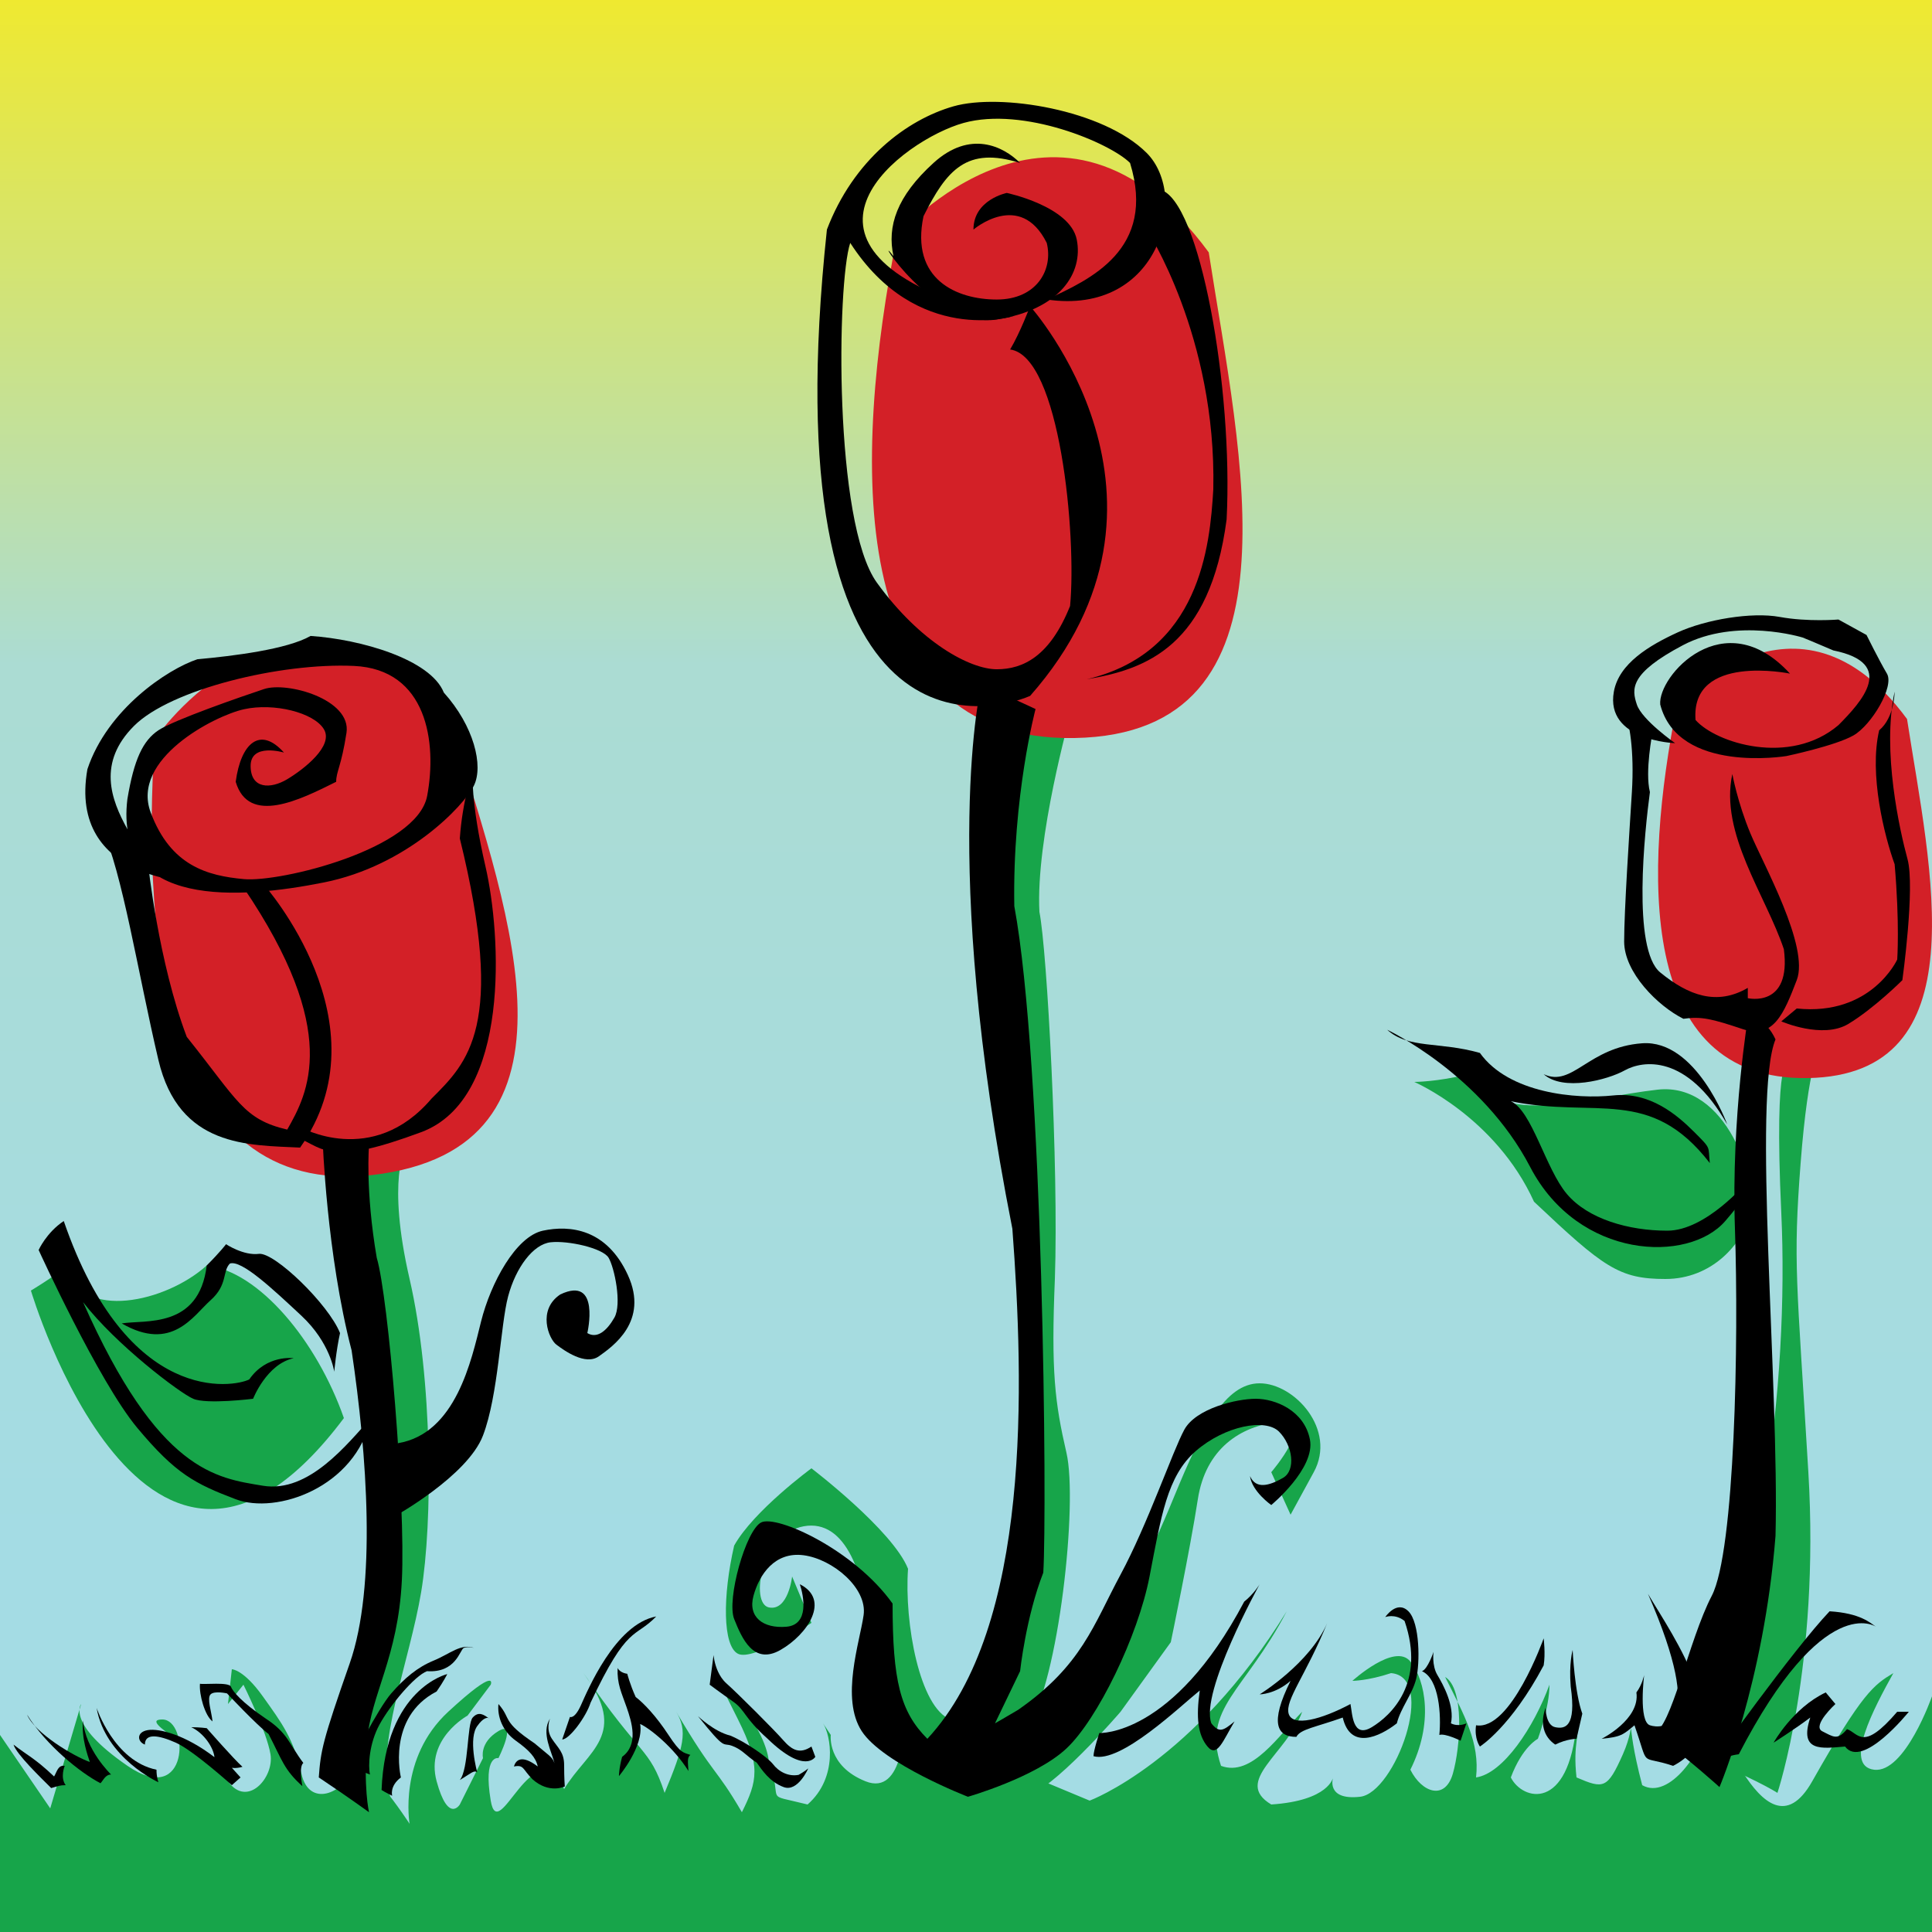 <?xml version="1.0"?>
<svg xmlns:rdf="http://www.w3.org/1999/02/22-rdf-syntax-ns#" xmlns="http://www.w3.org/2000/svg" xmlns:xlink="http://www.w3.org/1999/xlink" xmlns:cc="http://web.resource.org/cc/" xmlns:dc="http://purl.org/dc/elements/1.1/" xml:space="preserve" height="500px" width="500px" version="1.1" y="0px" x="0px" enable-background="new 0 0 500 500" viewBox="0 0 500 500">
<g id="Ref" display="none">
	<path display="inline" d="m105 439.67s0.333 11.834 10.167 18.834c-1.167 2.5-2 4-2 4s0.333-1.5-3-5.667-5.34-10.66-5.17-17.16z"/>
</g>
<g id="Sky">
	<linearGradient id="SVGID_1_" gradientUnits="userSpaceOnUse" x2="250" x1="250" y2="500">
		<stop stop-color="#EFE930" offset="0"/>
		<stop stop-color="#ABDCD3" offset=".344"/>
		<stop stop-color="#A4DCE4" offset=".797"/>
	</linearGradient>
	<rect width="500" fill="url(#SVGID_1_)" height="500"/>
</g>
<g id="Stems_1_" fill="#17A54A">
	<path d="m105 297s-5 8 1 34 6 63 3 81-12 40-8 53c-11-9-14-16-14-16s13-21 13-61-11-81-8-94c6 1 13 3 13 3z"/>
	<path d="m277 185s-9 32-8 51c2 10 5 66 4 95-1 24 0 32 3 45s-2 59-10 71c22-23 31-43 38-60s13-29 22-29 20 12 14 23-6 11-6 11l-5-11s12-14 2-13-19 7-21 20-7 37-7 37l-13 18s-18 21-25 22-38-18-38-18-5-13-2-24c-1-15-6-30-17-28s-14 20-9 21 6-8 6-8l5 12s-15 10-19 8-4-15-1-28c5-9 20-20 20-20s21 16 25 26c-1 14 3 36 11 39 10-7 25-50 22-81s-11-152-5-173c6-4 14-15 14-15v9z"/>
	<path d="m8 334s30 101 81 33c-7-20-22-38-35.5-39.5-10.5 9.5-32.5 14.5-36.5 0.5-4 3-9 6-9 6z"/>
	<path d="m463 275s-4-4-2 39-5 106-27 138c20 8 26 12 26 12s11-33 8-83-4-54-2-80 5-30 5-30l-8 4z"/>
	<path d="m366 280s21 9 31 31c18 17 22 20 34 20s20-9 22-17-6-34-24-32-41 10-49-4c-8 2-14 2-14 2z"/>
	<path d="m0 449l13 19 8-27s-4 5 12 16 16-12 9-12 12 9 17 16 12-1 11-7-7-18-7-18l-4 5 1-9s3 0 8 7 8 11 10 20 11 5 13-1 15 14 15 14-3-17 10-29 11-7 11-7l-6 8s-11 6-8 17 6 6 6 6l6-12s-1-4 4-7 0 7 0 7-4-1-2 11 11-19 19-3c6-10 17-14 5-30 15 22 17 19 21 31 5-12 6-16 3-21 10 17 10 14 17 26 4-8 5-12-1-24s-6-12-6-12 13 13 14 23c4 11-2 8 10 11 8-7 6-18 4-21s2 3 2 3-1 8 9 12 10-15 10-15l48 20s27-10 51-49c-11 21-22 25-17 40 8 3 15-8 21-14-4 11-18 18-8 24 15-1 16-7 16-7s-2 6 7 5 20-31 8-32c-6 2-10 2-10 2s11-10 15-5 6 16 0 28c3 6 9 8 11 1s3-22-2-25c5 10 9 17 8 26 7-1 15-13 19-24 0 6-3 14-3 14s-4 2-7 10c3 6 15 9 17-14 1 3-1 5 0 14 7 3 8 3 12-6s0-11 5 8c7 4 16-9 17-17s14 39 27 16 16-25 21-28c-5 9-13 24-5 25s15-19 15-19v61h-500v-51z"/>
</g>
<g id="Layer_11">
	<path d="m232.14 61.085s41.874-48.586 80.683 4.225c8.171 52.811 25.533 124.63-34.724 125.69s-57.2-72.88-45.96-129.92z" fill="#D32027"/>
</g>
<g id="Layer_11_copy">
	<path d="m433.89 182.96s30.957-35.919 59.647 3.123c6.041 39.042 18.877 92.14-25.67 92.921-44.55 0.78-42.28-53.88-33.98-96.04z" fill="#D32027"/>
</g>
<g id="Layer_11_copy_2">
	<path d="m40.046 191.36s33.187-49.486 75.962-6.344c14.127 47.01 39.184 110.16-17.029 118.73-56.216 8.56-62.433-59.08-58.935-112.39z" fill="#D32027"/>
</g>
<g id="Art">
	<g id="Petal1">
		<path d="m296.76 59.415s18.104 27.586 17.241 67.241c-0.862 14.655-3.448 42.242-32.759 49.138 15.518-2.586 31.896-8.621 36.207-41.379 1.725-33.621-6.896-82.758-17.241-85.345-1.73 5.167-3.45 10.34-3.45 10.34z"/>
		<path d="m266.59 79.241s44.827 50 0 100.86c-12.068 5.172-67.241 16.378-52.586-120.69 6.896-18.103 20.69-28.447 32.759-31.896s38.793 0.862 50 12.069 3.448 42.242-25.862 37.931c11.207-5.172 28.448-12.931 21.552-35.345-5.173-5.172-27.587-14.655-43.104-10.345s-51.725 31.035 3.448 48.276c5.173 2.586 9.482 1.724 9.482 1.724s-24.999 7.758-42.241-18.966c-3.448 10.345-4.31 72.414 6.896 87.931s24.138 22.414 31.035 22.414 13.792-3.448 18.965-16.379c1.725-18.104-2.585-64.655-15.517-66.379 2.58-4.302 5.17-11.2 5.17-11.2z"/>
		<g id="Outline">
			<path d="m251.93 59.414s12.069-10.344 18.966 3.449c1.725 6.896-2.586 14.655-12.931 14.655s-22.414-5.173-18.966-21.552c6.035-12.069 11.207-18.104 25-13.793-4.311-4.31-12.931-8.621-22.414 0s-12.069 16.38-10.345 24.138c-6.034-7.759 10.346 18.965 26.725 16.379s22.42-12.069 20.7-20.69-18.104-12.069-18.104-12.069-8.63 1.724-8.63 9.483z"/>
		</g>
	</g>
	<g id="Petal2">
		<path d="m73.483 194.76s-8.621-2.586-8.621 3.448 5.172 6.034 9.482 3.448 12.069-8.621 9.483-12.931-12.932-6.896-20.69-5.172-29.309 12.92-24.137 26.72 14.655 16.38 24.138 17.242 44.828-7.759 47.414-21.552 0-32.758-18.965-33.621-47.415 6.034-56.897 15.517-6.035 18.965-1.724 26.724 14.655 9.483 14.655 9.483l3.448 4.31s-33.621 0-28.448-29.31c5.172-15.518 20.689-25.862 28.448-28.448 9.483-0.862 23.276-2.586 29.311-6.035 12.931 0.862 31.035 6.035 34.483 14.655 7.758 8.621 10.344 18.965 7.758 24.138s-17.241 20.689-38.793 25-54.311 6.896-50.862-21.552c1.724-10.35 4.035-15.16 8.035-17.83s21.333-8.667 27.333-10.667 22.667 2.67 21.334 11.34-2.667 10-2.667 12.66c-9.333 4.667-22.667 11.333-26 0 1.333-10 6.299-14.48 12.483-7.57z"/>
		<path d="m38.333 223.67s2.667 25.334 10 44.667c13.333 16.666 14.667 21.334 26 24 5.334-9.34 14-25.34-11.333-62.67 5.333-0.67 5.333-0.67 5.333-0.67s32 36 9.333 68c-13.333-0.666-31.334 0.001-36.667-22.666s-9.333-48.667-14.667-60c7.335 5.34 12.001 9.34 12.001 9.34z"/>
		<path d="m122.33 199.67s-0.667 7.333 3.333 24.667 6.666 60-16.667 68.667-24.667 4.668-32 1.334l0.667-2.667s18.667 10.667 34-7.333c9.34-9.34 19.34-18.67 7.34-67.34 0.67-10 3.33-17.33 3.33-17.33z"/>
	</g>
	<g id="Petal3">
		<g id="Layer_7">
			<path d="m463.24 174.33s-25.759-5.333-24.437 12c5.284 6 24.438 12 36.986 1.333 5.944-6 15.189-16-1.322-19.333-4.622-2-7.925-3.333-7.925-3.333s-17.172-5.333-31.042 2c-13.869 7.333-13.208 11.333-11.888 15.333s9.907 10 9.907 10-18.145-0.598-15.852-13.333c1.32-7.333 9.247-12 16.512-15.333s19.152-5.333 26.418-4 15.191 0.667 15.191 0.667l7.265 4s3.302 6.667 5.283 10-4 13.333-8.667 16-17.333 5.333-17.333 5.333-28 4.667-32.667-13.333c-0.67-7.34 16.47-26.67 33.57-8.01z"/>
		</g>
		<path d="m490.33 179s0 6.667-4 10c-2.667 11.333 1.334 27.333 4 34.667 1.34 15.33 0.67 24.66 0.67 24.66s-6.67 14.67-26 12.67l-4 3.333s10.67 4.67 17.33 0.67 14-11.333 14-11.333 3.333-24 1.333-31.333-6.66-28.01-3.33-43.34z"/>
		<path d="m448.33 200.33s1.332 7.333 4.666 15.333 15.333 29.334 12 38-6 15.332-14 12.666-10.666-3.332-15.333-2.666c-6.667-3.334-15.333-12.001-15.333-20 0-8 1.334-28 2-38.667s-0.666-18.667-2-20.667c4.666 3.333 7.333 5.333 7.333 5.333s-2.001 10-0.667 15.333c-1.333 10-4.666 40.667 2.667 46.667s14.667 8.667 22.667 4v2.666s11.333 2.667 9.333-12.667c-4.67-13.98-16.67-29.98-13.34-45.32z"/>
	</g>
	<g id="Stems">
		<path d="m254 177s-11 45 8 141c3 40 5 103-22 132-7-7-9-15-9-35-10-14-30-23-34-21s-9 20-7 25 5 12 12 8 13-13 5-17c1 3 2.5 10.5-3.5 11s-10-2.5-8.5-8 5.5-11.5 13-10.5 16.5 8.5 15.5 15.5-6 21.5-0.5 30 27.5 17 27.5 17 17.5-5 25.5-12.5 18.5-29 21.5-44.5 4.5-26 12-32.5 18-8.5 21.5-5 4.5 10 1 12-7 3-8.5-0.5c0.5 4 5.5 7.5 5.5 7.5s11.5-9.5 10-17-9-10.5-14-10.5-15.5 2.5-18.5 8-9.5 24.5-16.5 37.5-10 23.5-26.5 35c-2.5 1.5-6 3.5-6 3.5l6.5-13.5s1.5-14 6-25.5c1-15.5 0-132-7.5-172.5-0.5-28.5 5.5-51 5.5-51l-14-6.5z"/>
		<path d="m452.5 262.5s-4.5 26.5-3.5 55.5 0 83.5-6 95-10.5 34.5-15 35.5c10.5 8 17 14 17 14s11.5-27 14.5-65c1-39-6-114 0-128.5-2.5-5.5-7-6.5-7-6.5z"/>
		<path d="m83.5 295s1 29.5 7.5 54.5c4 27 6.5 61-0.5 81s-7.5 22.5-8 29.5c7.5 5 13 9 13 9s-1.5-6.5-0.5-18.5 8-21.5 9-41.5-3.5-73.5-6.5-83.5c-3-17.5-2-29-2-29s-10-0.5-12-1.5z"/>
	</g>
	<g id="Grass">
		<path d="m284.5 448.5s19 1 37.5-34c2.5-2 4-4.5 4-4.5s-15.5 28-12.5 36c2 2.5 3 2 6-0.5-3 5-4.5 9.5-7 6.5s-3-7.5-2-14.5c-5 4-20.5 19-27.5 17 0-1.5 1.5-6 1.5-6z"/>
		<path d="m326 438.5s13-8 17.5-18.5c-5.5 13.5-11 20-10 23.5s8.5 1.5 16-2.5c0.5 2.5 0.5 9 5.5 6s14-11.5 8.5-27.5c-2.5-2-5-1-5-1s3-4.5 6-1.5 3 13.5 2 17.5-4 7.5-5 11.5c-4.5 3.5-12 7-14-1.5-7 2.5-11 3-12 5-5 0-7-3.5-1.5-14.5-4 3.5-8 3.5-8 3.5z"/>
		<path d="m371 427.5s-0.5 3.5 1 6 4.5 8 3.5 12.5c2 1 4 0 4 0l-1.5 4.5s-4-2-5.5-1.5c0.5-5 0-14.5-4.5-16.5 1.5-0.5 3-5 3-5z"/>
		<path d="m383 452s8-5 16.5-21c0.5-3 0-7 0-7s-8.5 24-17.5 22.5c-0.5 3.5 1 5.5 1 5.5z"/>
		<path d="m400 442s0 4.5 2.5 5 5.5 0 4-10.5c-0.5-6 0.5-9.5 0.5-9.5s0.5 11 2.5 16.5l-1.5 6.5s-2.5 0-5.5 1.5c-3-2-4-5.5-2.5-9.5z"/>
		<path d="m414.5 450s10-5 9-12c1.5-2 2-4.5 2-4.5s-1.5 12 1.5 13 15 1.5-0.5-34c6.5 11 24 35.5 6.5 44.5-9-3-6 1-10-10.5-3 2.5-3.5 3-8.5 3.5z"/>
		<path d="m485.5 421s-13.5-9.5-35.5 33c-4 0.5-7 2.5-7 2.5s21-29.5 30.5-39.5c8 0.5 10.5 3 12 4z"/>
		<path d="m459 451s5-9 13.5-13l2.5 3s-6 5.5-3.5 7c3 1.5 4 2.5 6.5-0.5 3 1 4 6 13-4.5h3s-12 15-16.5 9c-6 0.5-12 1.5-9-7.5-4 3-9.5 6.5-9.5 6.5z"/>
		<path d="m184.67 428.33s0.039 0.541 0.208 1.359c0.328 1.586 1.146 4.216 3.125 5.975 3 2.666 12.333 11.999 14.667 14.666s4.33 3.67 7.33 1.67l1 2.667s-2.667 4.666-12.333-4.667c-6.333-5.667-5.667-7.334-9-9.667s-6-4.333-6-4.333l1-7.67z"/>
		<path d="m180.67 444.17s4.167 4 8.333 5c4 1.667 9.5 5.501 11 7.334 1.5 2 4 3.333 6.667 2.833 1.5-0.833 2.5-1.667 2.5-1.667s-2.666 6.168-6.333 4.834-5.667-4.501-7-6.334c-2.833-1.833-3.667-3.333-6.333-4.333s-1.51 1.5-8.84-7.66z"/>
		<path d="m160.17 459.67s6.5-7.667 5.5-13.5c2.333 1 8.667 6 12.5 12.167-0.167-2.5-0.333-3.501 0.5-4.167-1.833-0.666-2.5-0.332-5.667-5.166s-6.333-8.168-8.5-9.834c-1.5-3.333-2.167-6-2.167-6s-1.833-0.167-2.5-1.5c-0.167 4.167 1 6.334 2.333 10.167s3.167 9.666-1.167 12.833c-0.82 3-0.82 5-0.82 5z"/>
		<path d="m145.5 450.17l2-5.833s1.167 0.667 2.833-3 8.833-21 19.5-23c-5.667 5.833-7.333 1.833-17 22.333-1.16 3.66-5.5 9.5-7.33 9.5z"/>
		<path d="m142.33 444.83s-1.167 2.667 0.5 5.167 3.167 3.5 3.167 6.833 0.167 5.5 0.167 5.5-4 2.001-8.333-1.833c-2.667-2.667-2.167-3.834-4.833-3.334 0.5-1.666 2-3.167 6.167 0-0.5-2.333-2.167-4.166-5.667-6.666s-4.833-6.333-4.5-9.5c3.5 4 0.667 4.332 9.333 10.166 3.5 3 4.667 3.5 5.167 5.167-0.68-3.01-3.51-7.84-1.18-11.51z"/>
		<path d="m123.5 458.67s-2.5-8.999 0.167-12.166c1.167-1.667 2.5-2.334 3-1.667-1.5-1.167-2.833-1.999-4.333-0.333s-1 13.332-3.333 16.166c2.82-1.67 3.66-2.67 4.49-2z"/>
		<path d="m103.75 460s-3.75-15.5 9.25-22.25c1.75-2.5 2.75-4.5 2.75-4.5s-16 3.75-17 30c0.75 0.5 2.75 1.5 2.75 1.5s-0.75-2.5 2.25-4.75z"/>
		<path d="m122.75 426.5s-1.75-0.5-2.75 0-2 6.5-9.5 6c-3.25 1.25-9.5 8.75-12.25 13.75s-3 10.75-2.5 13c-3-1-5-3-5-3s7-14 10.5-18 6.75-6.75 11-8.5 7-4.5 10.5-3.25z"/>
		<path d="m78.25 462.25s-1-5 0.25-6c-3.75-5-4-7.75-9.75-11.5-6.25-4.25-8.5-7-9-8.25s-7-0.5-8-0.75c-0.25 2.75 1.25 8.25 3.25 9.75-0.25-2.5-1.5-6-0.5-7s4.25-0.25 4.25-0.25 7.75 8.25 10.75 10.5c3.5 6.75 4 9.25 8.75 13.5z"/>
		<path d="m53.5 447.25s7 8 9.25 10c-1.75 0.5-2.75 0.25-2.75 0.25l2.25 2.5-2.25 2s-10-9-14.5-11-8-2.5-8 0.5c-2-0.75-2.25-3.25 0.75-3.75s9.75 1.25 17.25 7c-0.25-2.5-2.75-6.25-6-7.75 2.25 0 4 0.25 4 0.25z"/>
		<path d="m25 442s4.5 13.75 15.5 16c0 2 0.5 3.25 0.5 3.25s-13.75-6.25-16-19.25z"/>
		<path d="m28.75 459.25s-6.75-6.5-7.25-14c-0.5 4.5 1.25 9.25 1.75 10.75-4.25-1.5-14.25-7.5-16.25-12.25 5 8 13.75 15 19 17.75 0.75-0.75 1.25-2.25 2.75-2.25z"/>
		<path d="m16.75 457s-1.25 3 0.25 5c-1.5 0-2 0.25-3.75 0.75-2.75-2.75-9-8.75-9.75-11.25 3.5 2.75 5.5 3.5 10.5 8.25 0.75-1.25 1-3 2.75-2.75z"/>
	</g>
	<g id="Leaves">
		<path d="m152 345s3.5-15-7-10c-6 4-3 11.5-1 13s7.5 5.5 11 3 13-9 7.5-21-15-13-22-11.5-13.5 13.5-16 23.5-6.5 29-21.5 31.5c-3 7.5-1 19-1 19s19-10.5 23-21 4.5-28.5 6.5-36 6.5-13.5 11-14 13.5 1.5 15 4 3.5 12 1.5 15.5-4.5 5.5-7 4z"/>
		<path d="m86.5 355s-1-7.5-8.5-14.5-15.5-14.5-18.5-13.5c-2 2-0.5 5.5-5 9.5s-10 13.5-23 6c6-1 20 1.5 22-15 3.5-3.5 5-5.5 5-5.5s4.5 3 8.5 2.5 18 13 21 20.5c-1 4.5-1.5 10-1.5 10z"/>
		<path d="m76 351.5s-7-1-11.5 5.5c-4 2-31.5 7-48-41-4.5 3-6.5 7.5-6.5 7.5s15.5 34 25.5 46 15 14.5 25.5 18.5 31-3 35-21c-6 6.5-16 19.5-28 17.5s-27-3.5-46.5-47.5c8.5 11 25 23.5 28.5 25s15.5 0 15.5 0 3.5-9 10.5-10.5z"/>
		<path d="m359 266.5s24.5 11.5 37 35.5 41 25 50.5 14 5.5-10 5.5-10-10.5 12.5-20.5 12.5-20.5-3-26-9.5-9-21.5-14.5-24c22 4.5 36-4 51.5 16-0.5-4.5 0.5-3.5-4-8s-11.5-10.5-21-9.5-27-0.5-34.5-11c-10.5-3-18.5-1-24-6z"/>
		<path d="m447 291s-8-22-22-21-18 11.5-25.5 8c5 4.5 16.5 1.5 21-1s16-4.5 26.5 14z"/>
	</g>
</g>
</svg>
